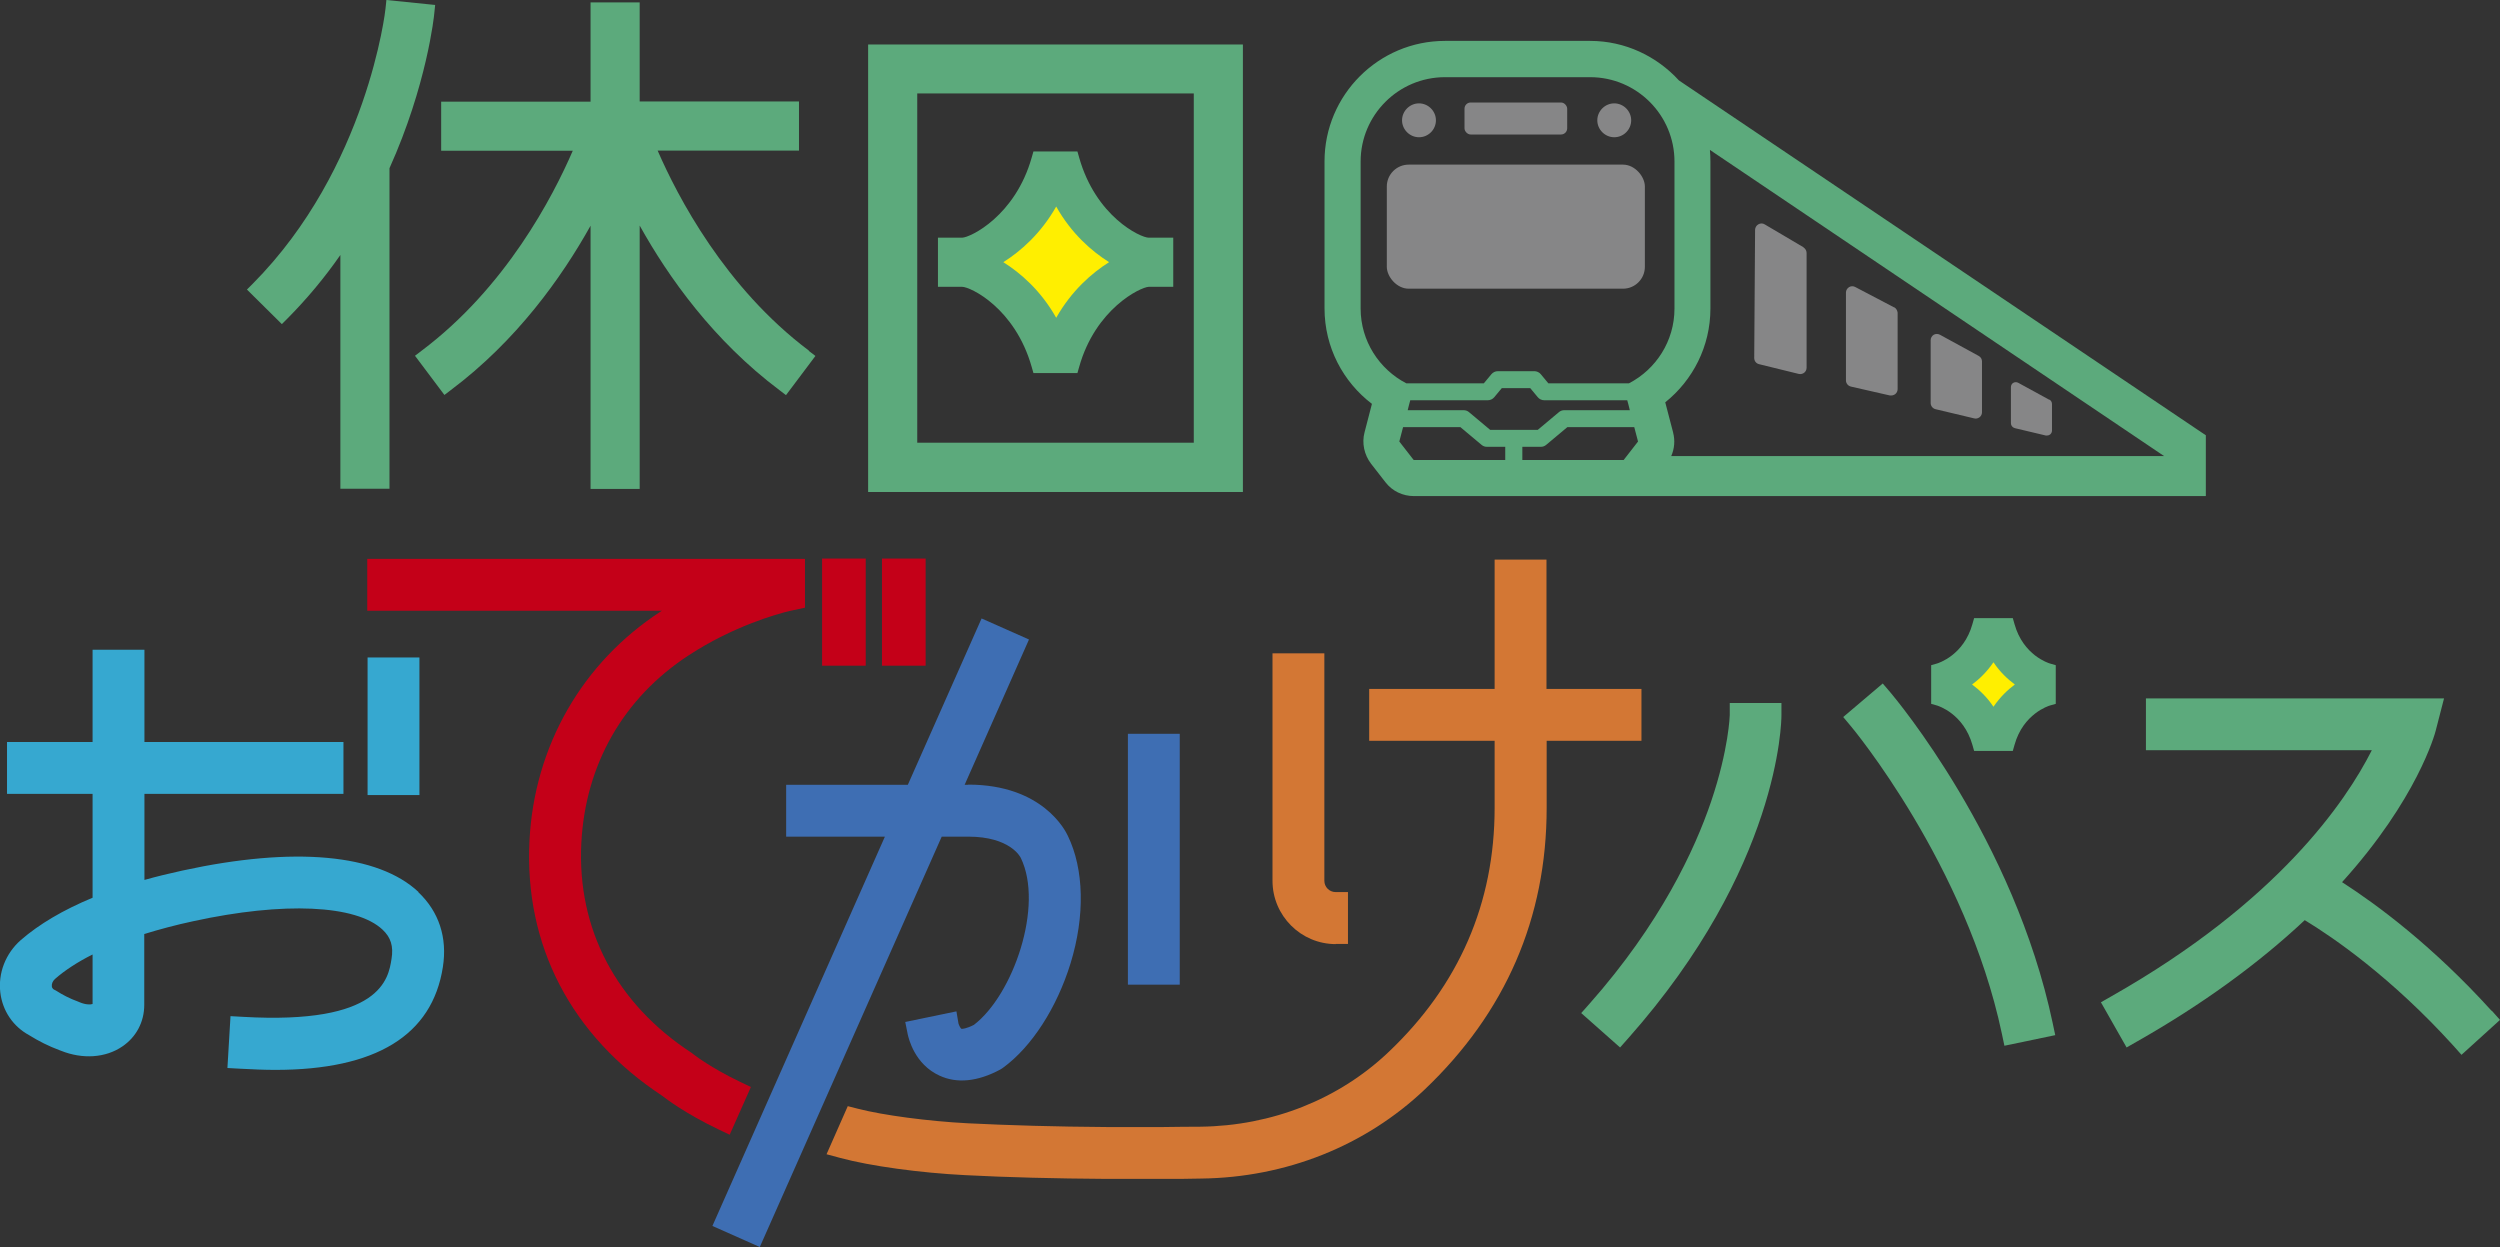 <?xml version="1.0" encoding="UTF-8"?><svg id="_レイヤー_2" xmlns="http://www.w3.org/2000/svg" viewBox="0 0 146.09 72.87"><rect x="0" y="0" width="146.09" height="72.87" fill="#333333" stroke="none"/><defs><style>.cls-1{fill:#c40018;}.cls-1,.cls-2,.cls-3,.cls-4,.cls-5,.cls-6,.cls-7{stroke-width:0px;}.cls-2{fill:#d37734;}.cls-3{fill:#5caa7c;}.cls-4{fill:#868687;}.cls-5{fill:#3e6eb3;}.cls-6{fill:#36a8d0;}.cls-7{fill:#ffef00;}</style></defs><g id="_アウトライン前のコピー_2"><path class="cls-4" d="M82.92,8.02c.55,0,.99-.45.99-.99s-.45-.99-.99-.99-.99.45-.99.99.45.99.99.99Z"/><path class="cls-4" d="M94.33,8.02c.55,0,.99-.45.99-.99s-.45-.99-.99-.99-.99.45-.99.99.45.99.99.99Z"/><rect class="cls-4" x="81.04" y="9.62" width="15.08" height="7.25" rx="1.28" ry="1.28"/><rect class="cls-4" x="85.58" y="5.99" width="6" height="1.87" rx=".36" ry=".36"/><path class="cls-4" d="M105.39,14.45l-2.27-1.34c-.11-.07-.25-.07-.37,0-.11.06-.19.19-.19.32l-.05,7.49c0,.17.11.32.28.36l2.32.57s.06.01.09.01c.08,0,.16-.03.23-.08.09-.07.14-.18.14-.29v-6.71c0-.13-.07-.25-.18-.32Z"/><path class="cls-4" d="M110.68,17.96l-2.27-1.19c-.11-.06-.25-.06-.36.01-.11.07-.18.19-.18.31v5.14c0,.17.12.32.29.36l2.28.52s.05,0,.08,0c.08,0,.16-.03.23-.08.09-.07.14-.18.14-.29v-4.47c-.02-.14-.09-.26-.21-.32Z"/><path class="cls-4" d="M115.63,20.8l-2.27-1.24c-.11-.06-.25-.06-.36,0-.11.07-.18.19-.18.32v3.67c0,.17.12.32.28.36l2.27.54s.06.01.08.01c.08,0,.16-.03.23-.08.09-.07.14-.18.14-.29v-2.97c0-.13-.07-.26-.19-.32Z"/><path class="cls-4" d="M119.75,23.36l-1.81-.99c-.09-.05-.2-.05-.29,0-.09.05-.14.15-.14.25v2.11c0,.14.09.25.23.29l1.81.43s.05,0,.07,0c.07,0,.13-.02.18-.06.07-.06.11-.14.11-.23v-1.55c0-.11-.06-.21-.15-.26Z"/><path class="cls-3" d="M128.89,25.43l-30.78-20.73c-1.29-1.41-3.14-2.31-5.19-2.31h-8.48c-3.88,0-7.04,3.16-7.04,7.04v8.59c0,2.28,1.09,4.3,2.77,5.58l-.43,1.66c-.17.63-.02,1.32.38,1.84l.84,1.08c.4.52,1.01.81,1.67.81h12.03s.04,0,.05,0h34.19v-3.57ZM87.96,26.88h-5.35l-.84-1.08.22-.84h3.35l1.23,1.03c.09.08.2.12.32.12h1.07v.77ZM87.08,25.12l-1.23-1.03c-.09-.08-.2-.12-.32-.12h-3.27l.08-.32.07-.26h4.53c.15,0,.29-.07.38-.18l.44-.53h1.66l.44.53c.09.11.23.18.38.18h4.85l.07.26.08.32h-3.83c-.12,0-.23.04-.32.12l-1.23,1.03h-2.78ZM94.88,26.88h-5.92v-.77h1.08c.12,0,.23-.04.32-.12l1.23-1.03h3.91l.22.84-.84,1.08ZM95.18,22.4h-4.7l-.44-.53c-.09-.11-.23-.18-.38-.18h-2.13c-.15,0-.29.07-.38.18l-.44.53h-4.53c-1.58-.82-2.67-2.47-2.67-4.37v-8.59c0-2.72,2.21-4.93,4.93-4.93h8.48c2.72,0,4.93,2.21,4.93,4.93v8.59c0,1.9-1.08,3.55-2.66,4.37ZM97.77,25.27l-.46-1.76c1.61-1.29,2.64-3.27,2.64-5.48v-8.59c0-.23-.01-.46-.03-.68l26.54,17.89h-28.8c.19-.43.23-.92.11-1.37Z"/><path class="cls-3" d="M25.43.29l-2.85-.29-.05.48c0,.09-1.06,9.35-7.76,16.1l-.34.34,2.04,2.02.34-.34c1.11-1.12,2.15-2.36,3.08-3.7v13.66h2.87V9.83c2.18-4.84,2.61-8.9,2.62-9.07l.05-.48Z"/><path class="cls-3" d="M47.27,20.49c-4.91-3.69-7.67-9-8.84-11.69h8.26v-2.87h-9.31V.14h-2.87v5.8h-8.73v2.87h7.69c-1.16,2.68-3.91,7.99-8.84,11.69l-.38.29,1.72,2.29.38-.29c3.84-2.88,6.47-6.57,8.16-9.6v15.38h2.87v-15.39c1.69,3.04,4.32,6.73,8.17,9.62l.38.29,1.72-2.29-.38-.29Z"/><path class="cls-3" d="M145.6,59.07c-3.48-3.84-6.75-6.24-8.74-7.52,4.4-4.86,5.43-8.68,5.47-8.84l.49-1.9h-17.42v3.03h13.2c-1.53,3.03-5.52,8.88-15.2,14.37l-.63.36,1.5,2.64.63-.36c3.75-2.13,7.04-4.51,9.78-7.08,1.67,1.01,5.07,3.35,8.68,7.33l.48.54,2.25-2.04-.48-.54Z"/><path class="cls-2" d="M90.37,40.26v-7.56h-3.03v7.56h-7.33v3.03h7.33v3.92c0,5.56-2.08,10.36-6.19,14.26-2.91,2.77-6.82,4.32-11,4.37-.69,0-1.42.01-2.18.02h-3.29c-2.98-.02-5.72-.1-8.14-.22-2.31-.12-4.94-.47-6.41-.85l-.59-.15-1.24,2.81.82.22c1.74.47,4.66.87,7.27,1,2.47.13,5.26.2,8.28.22h3.31c.78,0,1.52,0,2.22-.02,4.95-.06,9.58-1.91,13.05-5.2,4.73-4.5,7.13-10.03,7.13-16.46v-3.92h5.54v-3.03h-5.54Z"/><path class="cls-2" d="M78.05,55.16h.72v-3.03h-.72c-.37,0-.66-.3-.66-.66v-13.29h-3.03v13.29c0,2.04,1.66,3.7,3.7,3.7Z"/><rect class="cls-1" x="48.04" y="32.64" width="2.55" height="6.26"/><rect class="cls-1" x="51.54" y="32.64" width="2.55" height="6.26"/><path class="cls-1" d="M21.44,35.69h17.24s-.04.02-.05.03c-4.61,2.99-7.41,7.88-7.69,13.41-.31,6.11,2.44,11.4,7.75,14.9.27.21,1.38,1.05,3.28,1.96l.67.32,1.24-2.79-.63-.3c-1.73-.83-2.67-1.57-2.7-1.59l-.13-.1c-4.41-2.88-6.7-7.23-6.45-12.25.23-4.6,2.46-8.5,6.28-10.99,2.6-1.7,5.18-2.42,5.91-2.59l.88-.19v-2.85h-25.58v3.03Z"/><rect class="cls-5" x="65.91" y="42.88" width="3.03" height="14.66"/><path class="cls-5" d="M56.58,45.86h-.21l3.76-8.49-2.77-1.23-4.31,9.72h-7.11v3.03h5.77l-10.08,22.75,2.77,1.23,10.63-23.98h1.55c2.44,0,3.04,1.18,3.07,1.24,1.36,2.79-.44,8-2.74,9.76-.45.23-.69.24-.73.23-.05-.03-.13-.18-.17-.31l-.12-.71-2.99.62.14.7c.06.29.42,1.77,1.85,2.43,1.02.48,2.24.36,3.56-.35l.17-.11c1.67-1.22,3.14-3.5,3.94-6.1.85-2.77.79-5.49-.16-7.45-.14-.3-1.48-2.99-5.82-2.99Z"/><path class="cls-6" d="M24.46,52.13h0c-2.37-2.23-7.26-2.68-13.79-1.26-.78.17-1.52.35-2.23.55v-5.03h11.63v-3.03h-11.63v-5.39h-3.03v5.39H.41v3.03h5v6.07c-1.71.71-3.12,1.54-4.19,2.47-.89.78-1.34,1.93-1.2,3.08.13,1.06.74,1.97,1.68,2.48.56.35,1.16.65,1.78.88l.08.03c1.27.51,2.61.42,3.59-.25.81-.55,1.28-1.43,1.28-2.43v-4.14c.88-.27,1.84-.53,2.87-.75,5.28-1.15,9.52-.96,11.06.5.48.45.64.97.52,1.7-.18,1.16-.61,3.86-8.69,3.39l-.72-.04-.18,3.03.72.04c.75.04,1.43.07,2.08.07,5.88,0,9.17-2.02,9.79-6.01.27-1.72-.23-3.24-1.44-4.38ZM5.41,55.79v2.88c-.12.04-.39.05-.75-.1l-.12-.05c-.44-.16-.86-.37-1.28-.64l-.1-.05s-.12-.06-.13-.19c-.02-.15.05-.31.18-.43.58-.51,1.32-.99,2.19-1.43Z"/><rect class="cls-6" x="21.48" y="38.42" width="3.03" height="8.04"/><path class="cls-3" d="M101.08,41.08v.71s-.05,1.98-1.09,5.05c-.95,2.8-2.95,7.12-7.11,11.82l-.48.54,2.27,2.01.48-.54c8.85-9.99,8.95-18.51,8.95-18.87v-.72h-2.31s-.71,0-.71,0Z"/><path class="cls-3" d="M119.95,59.78c-2.26-10.71-9.17-18.94-9.46-19.29l-.47-.55-2.31,1.96.46.55c.07.08,6.73,8.09,8.81,17.95l.15.71,2.97-.62-.15-.71Z"/><path class="cls-3" d="M120.13,38.87l-.35-.1c-.06-.02-1.55-.47-2.06-2.3l-.1-.35h-2.26l-.1.35c-.51,1.83-2,2.28-2.06,2.3l-.35.1v2.26s.35.1.35.1c.06.02,1.54.47,2.06,2.3l.1.35h2.26l.1-.35c.51-1.83,2-2.28,2.06-2.3l.35-.1v-1.89s0-.36,0-.36Z"/><path class="cls-7" d="M115.24,40c.42.31.87.73,1.25,1.3.39-.57.83-.99,1.25-1.3-.42-.31-.87-.73-1.25-1.3-.39.57-.83.99-1.25,1.3Z"/><path class="cls-3" d="M50.73,2.6v26.15h21.9V2.6h-21.9ZM53.6,25.88V5.46h16.16v20.41h-16.16Z"/><path class="cls-3" d="M63.06,9.2l-.1-.35h-2.57l-.1.35c-.96,3.41-3.58,4.68-4.07,4.69h-1.41v2.87h1.41c.49,0,3.1,1.25,4.07,4.69l.1.35h2.57l.1-.35c.95-3.4,3.58-4.67,4.07-4.69h1.43v-2.87h-1.43c-.49,0-3.1-1.24-4.07-4.69Z"/><path class="cls-7" d="M61.72,12.07c.9,1.6,2.09,2.62,3.09,3.25-1,.63-2.19,1.66-3.09,3.25-.9-1.6-2.09-2.62-3.09-3.25,1-.63,2.19-1.66,3.09-3.25Z"/></g></svg>